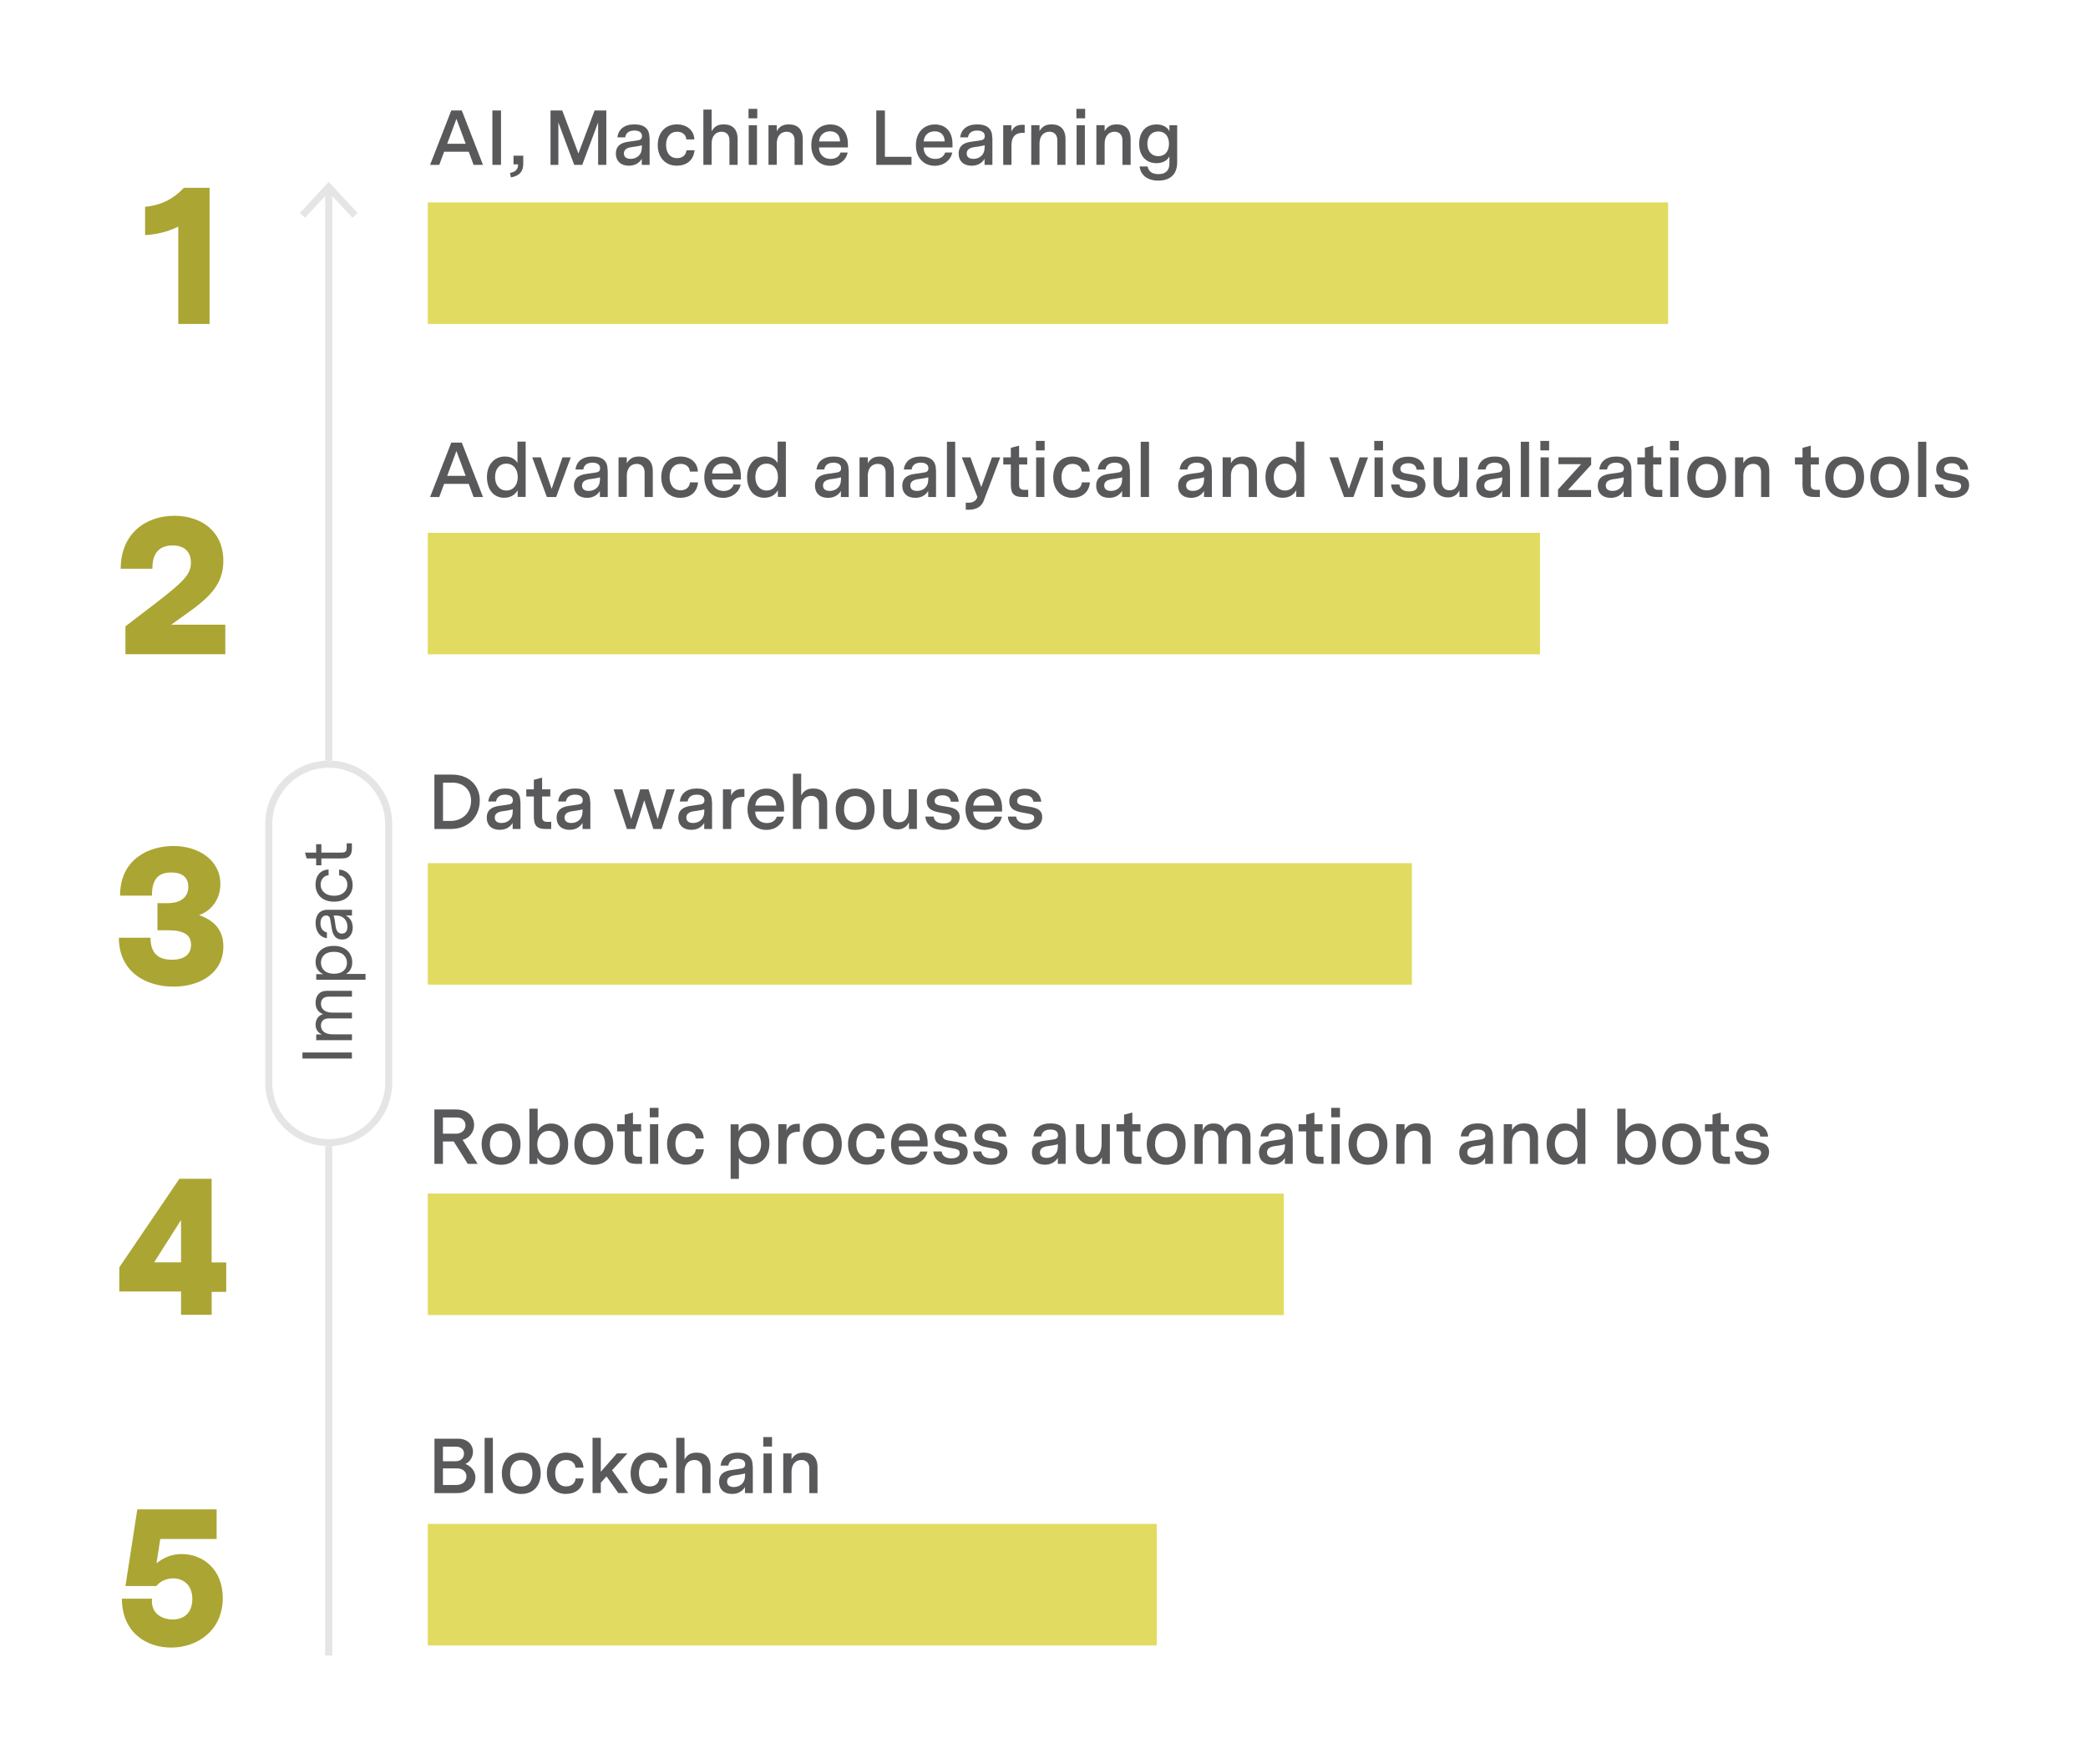 <?xml version="1.0" encoding="UTF-8"?><svg xmlns="http://www.w3.org/2000/svg" xmlns:xlink="http://www.w3.org/1999/xlink" viewBox="0 0 295.61 249.79"><defs><style>.cls-1{fill:#aba534;}.cls-2{fill:none;}.cls-3{isolation:isolate;}.cls-4{fill:#e5e5e5;}.cls-5{fill:#59595b;}.cls-6{fill:#e1dc61;}</style><clipPath id="clippath"><rect class="cls-2" x="60.56" y="75.43" width="157.47" height="17.2"/></clipPath><clipPath id="clippath-1"><rect class="cls-2" x="-465.42" y="-609.76" width="1061.52" height="1396.51"/></clipPath><clipPath id="clippath-2"><rect class="cls-2" x="-570.47" y="-363.03" width="1278.55" height="903.88" transform="translate(-27.7 146.59) rotate(-83.12)"/></clipPath><clipPath id="clippath-3"><rect class="cls-2" x="-458.09" y="-601.56" width="1053.81" height="1380.94"/></clipPath><clipPath id="clippath-4"><rect class="cls-2" x="-86.86" y="-116.37" width="275.17" height="482.19" transform="translate(-79.18 160.16) rotate(-83.13)"/></clipPath><clipPath id="clippath-6"><rect class="cls-2" x="60.56" y="28.65" width="175.61" height="17.2"/></clipPath><clipPath id="clippath-7"><rect class="cls-2" x="-465.42" y="-703.3" width="1061.52" height="1396.51"/></clipPath><clipPath id="clippath-8"><rect class="cls-2" x="-570.46" y="-456.57" width="1278.55" height="903.88" transform="translate(65.17 64.24) rotate(-83.12)"/></clipPath><clipPath id="clippath-9"><rect class="cls-2" x="-458.09" y="-695.1" width="1053.81" height="1380.94"/></clipPath><clipPath id="clippath-10"><rect class="cls-2" x="-86.74" y="-116.31" width="274.81" height="481.83" transform="translate(-79.12 159.99) rotate(-83.13)"/></clipPath><clipPath id="clippath-12"><rect class="cls-2" x="60.56" y="215.74" width="103.21" height="17.2"/></clipPath><clipPath id="clippath-13"><rect class="cls-2" x="-465.42" y="-329.13" width="1061.52" height="1396.51"/></clipPath><clipPath id="clippath-14"><rect class="cls-2" x="-570.46" y="-82.4" width="1278.55" height="903.88" transform="translate(-306.31 393.62) rotate(-83.12)"/></clipPath><clipPath id="clippath-15"><rect class="cls-2" x="-525.8" y="-280.77" width="1053.81" height="1380.94"/></clipPath><clipPath id="clippath-16"><rect class="cls-2" x="-86.71" y="-116.14" width="275.17" height="481.83" transform="translate(-79.09 160.34) rotate(-83.12)"/></clipPath><clipPath id="clippath-18"><rect class="cls-2" x="60.56" y="168.97" width="121.2" height="17.2"/></clipPath><clipPath id="clippath-19"><rect class="cls-2" x="-465.42" y="-422.68" width="1061.52" height="1396.51"/></clipPath><clipPath id="clippath-20"><rect class="cls-2" x="-570.46" y="-175.94" width="1278.55" height="903.88" transform="translate(-213.44 311.28) rotate(-83.12)"/></clipPath><clipPath id="clippath-21"><rect class="cls-2" x="-499.07" y="-398.41" width="1053.81" height="1380.94"/></clipPath><clipPath id="clippath-22"><rect class="cls-2" x="-86.81" y="-116.42" width="275.17" height="482.19" transform="translate(-79.08 160.16) rotate(-83.13)"/></clipPath><clipPath id="clippath-24"><rect class="cls-2" x="60.56" y="122.2" width="139.33" height="17.2"/></clipPath><clipPath id="clippath-25"><rect class="cls-2" x="-465.42" y="-516.22" width="1061.52" height="1396.51"/></clipPath><clipPath id="clippath-26"><rect class="cls-2" x="-570.47" y="-269.48" width="1278.55" height="903.88" transform="translate(-120.57 228.93) rotate(-83.12)"/></clipPath><clipPath id="clippath-27"><rect class="cls-2" x="-458.09" y="-508.01" width="1053.81" height="1380.94"/></clipPath><clipPath id="clippath-28"><rect class="cls-2" x="-86.77" y="-116.24" width="275.17" height="481.83" transform="translate(-79.04 160.2) rotate(-83.13)"/></clipPath></defs><g class="cls-3"><g id="Layer_1"><rect class="cls-6" x="60.56" y="75.43" width="157.47" height="17.2"/><rect class="cls-6" x="60.56" y="28.66" width="175.61" height="17.2"/><rect class="cls-6" x="60.56" y="215.74" width="103.21" height="17.2"/><rect class="cls-6" x="60.56" y="168.97" width="121.2" height="17.2"/><rect class="cls-6" x="60.56" y="122.2" width="139.33" height="17.2"/><path class="cls-5" d="M66.36,21.48h-3.48l-.69,1.86h-1.3l3-7.7h1.49l3,7.7h-1.33l-.69-1.86ZM65.93,20.35l-1.31-3.52-1.31,3.52h2.62Z"/><path class="cls-5" d="M70.93,23.34h-1.22v-7.7h1.22v7.7Z"/><path class="cls-5" d="M73.35,23.27h-.65v-1.23h1.38v1.16c0,1.13-.6,1.72-1.75,1.91l-.13-.62c.78-.17,1.13-.46,1.16-1.22Z"/><path class="cls-5" d="M85.82,23.34h-1.14v-6.01l-2.25,6.01h-1.14l-2.24-6.01v6.01h-1.11v-7.7h1.66l2.29,6.09,2.29-6.09h1.66v7.7Z"/><path class="cls-5" d="M91.97,19.5v3.84h-1.11v-.85c-.45.73-1.16.97-1.84.97-1.15,0-1.83-.69-1.83-1.72s.64-1.52,1.75-1.67l1.25-.18c.47-.06.7-.22.7-.62,0-.52-.41-.79-1.08-.79-.76,0-1.21.35-1.3.97h-1.1c.13-1.14.98-1.84,2.41-1.84s2.13.64,2.13,1.88ZM90.87,20.97v-.41c-.12.04-.35.1-.84.18l-.64.09c-.69.11-1.06.39-1.06.89s.34.77.96.77c.85,0,1.57-.57,1.57-1.52Z"/><path class="cls-5" d="M95.83,23.46c-1.63,0-2.71-1.17-2.71-2.92s1.07-2.93,2.7-2.93c1.46,0,2.44.87,2.48,2.13h-1.13c-.05-.66-.55-1.09-1.3-1.09-.97,0-1.57.73-1.57,1.87s.59,1.87,1.56,1.87c.76,0,1.27-.44,1.33-1.12h1.14c-.13,1.36-1.06,2.18-2.5,2.18Z"/><path class="cls-5" d="M104.43,19.71v3.63h-1.16v-3.51c0-.73-.43-1.18-1.11-1.18-.87,0-1.41.65-1.41,1.68v3h-1.17v-7.82h1.17v3.09c.37-.69.87-.99,1.72-.99,1.25,0,1.96.71,1.96,2.09Z"/><path class="cls-5" d="M105.97,15.41h1.24v1.34h-1.24v-1.34ZM106,23.34h1.17v-5.61h-1.17v5.61Z"/><path class="cls-5" d="M113.65,19.71v3.63h-1.16v-3.51c0-.73-.43-1.18-1.11-1.18-.87,0-1.41.65-1.41,1.68v3h-1.17v-5.61h1.17v.84c.38-.66.89-.95,1.72-.95,1.25,0,1.96.71,1.96,2.09Z"/><path class="cls-5" d="M120.04,20.87h-4.09c0,.99.67,1.63,1.65,1.63.7,0,1.24-.34,1.4-.91h1.01c-.23,1.12-1.22,1.88-2.48,1.88-1.59,0-2.67-1.17-2.67-2.92s1.09-2.93,2.68-2.93,2.5,1.07,2.5,2.76v.48ZM117.52,18.59c-.87,0-1.49.54-1.56,1.43h2.97c0-.87-.53-1.43-1.41-1.43Z"/><path class="cls-5" d="M129.05,23.34h-4.99v-7.7h1.22v6.56h3.77v1.14Z"/><path class="cls-5" d="M134.85,20.87h-4.09c0,.99.67,1.63,1.65,1.63.7,0,1.24-.34,1.4-.91h1.01c-.23,1.12-1.22,1.88-2.48,1.88-1.59,0-2.67-1.17-2.67-2.92s1.09-2.93,2.68-2.93,2.5,1.07,2.5,2.76v.48ZM132.33,18.59c-.87,0-1.49.54-1.56,1.43h2.97c0-.87-.53-1.43-1.41-1.43Z"/><path class="cls-5" d="M140.5,19.5v3.84h-1.11v-.85c-.45.73-1.16.97-1.84.97-1.16,0-1.83-.69-1.83-1.72s.64-1.52,1.75-1.67l1.25-.18c.47-.06.7-.22.7-.62,0-.52-.41-.79-1.08-.79-.76,0-1.21.35-1.3.97h-1.1c.13-1.14.98-1.84,2.41-1.84s2.13.64,2.13,1.88ZM139.4,20.97v-.41c-.12.04-.35.1-.84.18l-.64.09c-.69.11-1.06.39-1.06.89s.34.77.96.77c.85,0,1.57-.57,1.57-1.52Z"/><path class="cls-5" d="M145.07,18.8h-.22c-1.09,0-1.65.57-1.65,1.75v2.79h-1.17v-5.61h1.16v.89c.34-.76.93-.95,1.56-.95h.32v1.12Z"/><path class="cls-5" d="M150.85,19.71v3.63h-1.16v-3.51c0-.73-.43-1.18-1.11-1.18-.87,0-1.41.65-1.41,1.68v3h-1.17v-5.61h1.17v.84c.38-.66.89-.95,1.72-.95,1.25,0,1.96.71,1.96,2.09Z"/><path class="cls-5" d="M152.39,15.41h1.24v1.34h-1.24v-1.34ZM152.42,23.34h1.17v-5.61h-1.17v5.61Z"/><path class="cls-5" d="M160.07,19.71v3.63h-1.16v-3.51c0-.73-.43-1.18-1.11-1.18-.87,0-1.41.65-1.41,1.68v3h-1.17v-5.61h1.17v.84c.38-.66.89-.95,1.72-.95,1.25,0,1.96.71,1.96,2.09Z"/><path class="cls-5" d="M166.66,17.73v5.27c0,1.64-.97,2.57-2.66,2.57-1.52,0-2.5-.74-2.66-2h1.14c.12.72.67,1.08,1.52,1.08,1.04,0,1.56-.53,1.56-1.5v-1.01c-.34.66-1.04.96-1.83.96-1.52,0-2.45-1.07-2.45-2.74s.93-2.74,2.45-2.74c.85,0,1.53.34,1.83.96v-.85h1.1ZM165.5,20.35c0-1.07-.58-1.74-1.52-1.74s-1.54.68-1.54,1.74.58,1.76,1.54,1.76,1.52-.68,1.52-1.76Z"/><path class="cls-5" d="M66.36,68.5h-3.48l-.69,1.86h-1.3l3-7.7h1.49l3,7.7h-1.33l-.69-1.86ZM65.93,67.37l-1.31-3.52-1.31,3.52h2.62Z"/><path class="cls-5" d="M74.42,62.53v7.82h-1.13v-.94c-.29.48-.83,1.06-1.92,1.06-1.47,0-2.43-1.16-2.43-2.94s1.07-2.9,2.53-2.9c.99,0,1.51.44,1.79.92v-3.03h1.17ZM73.3,67.54c0-1.12-.63-1.9-1.61-1.9s-1.6.77-1.6,1.89.62,1.91,1.6,1.91,1.61-.77,1.61-1.9Z"/><path class="cls-5" d="M80.81,64.75l-2.07,5.61h-1.32l-2.07-5.61h1.22l1.53,4.46,1.53-4.46h1.18Z"/><path class="cls-5" d="M86.04,66.52v3.84h-1.11v-.85c-.45.73-1.16.97-1.84.97-1.15,0-1.83-.69-1.83-1.72s.64-1.52,1.75-1.67l1.25-.18c.47-.05.7-.22.7-.62,0-.52-.41-.79-1.08-.79-.76,0-1.21.35-1.3.97h-1.1c.13-1.14.98-1.84,2.41-1.84s2.13.64,2.13,1.88ZM84.94,67.98v-.41c-.12.04-.35.1-.84.18l-.64.09c-.69.11-1.06.38-1.06.89s.34.77.96.77c.85,0,1.57-.57,1.57-1.52Z"/><path class="cls-5" d="M92.42,66.73v3.63h-1.16v-3.51c0-.73-.43-1.18-1.11-1.18-.87,0-1.41.65-1.41,1.68v3h-1.17v-5.61h1.17v.84c.39-.66.89-.95,1.72-.95,1.25,0,1.96.71,1.96,2.09Z"/><path class="cls-5" d="M96.33,70.48c-1.63,0-2.71-1.17-2.71-2.92s1.07-2.93,2.7-2.93c1.46,0,2.44.87,2.48,2.13h-1.13c-.05-.66-.55-1.09-1.3-1.09-.97,0-1.57.73-1.57,1.87s.59,1.87,1.56,1.87c.76,0,1.26-.44,1.33-1.12h1.14c-.13,1.36-1.06,2.18-2.5,2.18Z"/><path class="cls-5" d="M104.89,67.88h-4.09c0,.99.67,1.63,1.65,1.63.7,0,1.24-.34,1.4-.91h1.01c-.23,1.12-1.22,1.88-2.48,1.88-1.59,0-2.67-1.17-2.67-2.92s1.09-2.93,2.68-2.93,2.5,1.07,2.5,2.76v.48ZM102.37,65.6c-.87,0-1.49.54-1.56,1.43h2.97c0-.87-.53-1.43-1.41-1.43Z"/><path class="cls-5" d="M111.26,62.53v7.82h-1.13v-.94c-.29.48-.83,1.06-1.93,1.06-1.47,0-2.43-1.16-2.43-2.94s1.07-2.9,2.53-2.9c.99,0,1.51.44,1.79.92v-3.03h1.17ZM110.14,67.54c0-1.12-.63-1.9-1.61-1.9s-1.59.77-1.59,1.89.62,1.91,1.59,1.91,1.61-.77,1.61-1.9Z"/><path class="cls-5" d="M120.16,66.52v3.84h-1.11v-.85c-.45.73-1.16.97-1.84.97-1.16,0-1.83-.69-1.83-1.72s.64-1.52,1.75-1.67l1.25-.18c.47-.05.7-.22.7-.62,0-.52-.41-.79-1.08-.79-.76,0-1.21.35-1.3.97h-1.1c.13-1.14.98-1.84,2.41-1.84s2.13.64,2.13,1.88ZM119.06,67.98v-.41c-.12.04-.35.1-.84.18l-.64.09c-.69.11-1.06.38-1.06.89s.34.77.96.77c.85,0,1.57-.57,1.57-1.52Z"/><path class="cls-5" d="M126.54,66.73v3.63h-1.16v-3.51c0-.73-.43-1.18-1.11-1.18-.87,0-1.41.65-1.41,1.68v3h-1.17v-5.61h1.17v.84c.38-.66.89-.95,1.72-.95,1.25,0,1.96.71,1.96,2.09Z"/><path class="cls-5" d="M132.52,66.52v3.84h-1.11v-.85c-.45.73-1.16.97-1.84.97-1.16,0-1.83-.69-1.83-1.72s.64-1.52,1.75-1.67l1.25-.18c.47-.05.7-.22.7-.62,0-.52-.41-.79-1.08-.79-.76,0-1.21.35-1.3.97h-1.1c.13-1.14.98-1.84,2.41-1.84s2.13.64,2.13,1.88ZM131.42,67.98v-.41c-.12.04-.35.1-.84.18l-.64.09c-.69.11-1.06.38-1.06.89s.34.77.96.77c.85,0,1.57-.57,1.57-1.52Z"/><path class="cls-5" d="M135.23,70.36h-1.17v-7.82h1.17v7.82Z"/><path class="cls-5" d="M141.61,64.75l-2.35,6.17c-.31.8-1.04,1.24-2.08,1.24h-.45v-.99h.4c.58,0,1.03-.24,1.2-.7l.04-.13-2.2-5.59h1.22l1.53,4.21,1.52-4.21h1.18Z"/><path class="cls-5" d="M145.56,70.36h-.78c-1.22,0-1.67-.46-1.67-1.77v-2.83h-1.07v-1.01h1.07v-1.35l1.17-.31v1.66h1.15v1.01h-1.15v2.88c0,.5.22.71.73.71h.56v1Z"/><path class="cls-5" d="M146.66,62.42h1.24v1.34h-1.24v-1.34ZM146.69,70.36h1.17v-5.61h-1.17v5.61Z"/><path class="cls-5" d="M151.82,70.48c-1.63,0-2.71-1.17-2.71-2.92s1.07-2.93,2.7-2.93c1.46,0,2.44.87,2.47,2.13h-1.13c-.05-.66-.55-1.09-1.3-1.09-.97,0-1.57.73-1.57,1.87s.59,1.87,1.56,1.87c.76,0,1.27-.44,1.33-1.12h1.14c-.13,1.36-1.06,2.18-2.5,2.18Z"/><path class="cls-5" d="M159.97,66.52v3.84h-1.11v-.85c-.45.73-1.16.97-1.84.97-1.16,0-1.83-.69-1.83-1.72s.64-1.52,1.75-1.67l1.25-.18c.47-.05.7-.22.7-.62,0-.52-.41-.79-1.08-.79-.76,0-1.21.35-1.3.97h-1.1c.13-1.14.98-1.84,2.41-1.84s2.13.64,2.13,1.88ZM158.87,67.98v-.41c-.12.04-.35.1-.84.18l-.64.09c-.69.11-1.06.38-1.06.89s.34.77.96.77c.85,0,1.57-.57,1.57-1.52Z"/><path class="cls-5" d="M162.67,70.36h-1.17v-7.82h1.17v7.82Z"/><path class="cls-5" d="M171.57,66.52v3.84h-1.11v-.85c-.45.73-1.16.97-1.84.97-1.16,0-1.83-.69-1.83-1.72s.64-1.52,1.75-1.67l1.25-.18c.47-.05.7-.22.7-.62,0-.52-.41-.79-1.08-.79-.76,0-1.21.35-1.3.97h-1.1c.13-1.14.98-1.84,2.41-1.84s2.13.64,2.13,1.88ZM170.47,67.98v-.41c-.12.04-.35.1-.84.18l-.64.09c-.69.11-1.06.38-1.06.89s.34.77.96.77c.85,0,1.57-.57,1.57-1.52Z"/><path class="cls-5" d="M177.95,66.73v3.63h-1.16v-3.51c0-.73-.43-1.18-1.11-1.18-.87,0-1.41.65-1.41,1.68v3h-1.17v-5.61h1.17v.84c.38-.66.89-.95,1.72-.95,1.25,0,1.96.71,1.96,2.09Z"/><path class="cls-5" d="M184.65,62.53v7.82h-1.13v-.94c-.29.48-.83,1.06-1.93,1.06-1.47,0-2.43-1.16-2.43-2.94s1.07-2.9,2.53-2.9c.99,0,1.51.44,1.79.92v-3.03h1.17ZM183.53,67.54c0-1.12-.63-1.9-1.61-1.9s-1.59.77-1.59,1.89.62,1.91,1.59,1.91,1.61-.77,1.61-1.9Z"/><path class="cls-5" d="M193.68,64.75l-2.07,5.61h-1.32l-2.07-5.61h1.22l1.53,4.46,1.53-4.46h1.18Z"/><path class="cls-5" d="M194.56,62.42h1.24v1.34h-1.24v-1.34ZM194.6,70.36h1.17v-5.61h-1.17v5.61Z"/><path class="cls-5" d="M201.81,68.65c0,1.11-.91,1.83-2.37,1.83s-2.41-.7-2.49-1.89h1.17c.08.64.58.98,1.39.98.74,0,1.17-.29,1.17-.77,0-.45-.37-.55-1.19-.69-1.08-.19-2.34-.34-2.34-1.68,0-1.1.85-1.78,2.21-1.78s2.22.7,2.31,1.84h-1.11c-.07-.58-.47-.91-1.18-.91s-1.12.32-1.12.8c0,.53.52.63,1.34.75,1.07.17,2.21.3,2.21,1.54Z"/><path class="cls-5" d="M207.74,64.75v5.61h-1.12v-.95c-.32.68-.9,1.01-1.61,1.01-1.23,0-2.05-.83-2.05-2.16v-3.52h1.15v3.41c0,.81.4,1.26,1.12,1.26.9,0,1.34-.74,1.34-1.96v-2.72h1.16Z"/><path class="cls-5" d="M213.78,66.52v3.84h-1.11v-.85c-.45.73-1.16.97-1.84.97-1.16,0-1.83-.69-1.83-1.72s.64-1.52,1.75-1.67l1.25-.18c.47-.05.7-.22.7-.62,0-.52-.41-.79-1.08-.79-.76,0-1.21.35-1.3.97h-1.1c.13-1.14.98-1.84,2.41-1.84s2.13.64,2.13,1.88ZM212.68,67.98v-.41c-.12.04-.35.1-.84.18l-.64.09c-.69.11-1.06.38-1.06.89s.34.77.96.77c.85,0,1.57-.57,1.57-1.52Z"/><path class="cls-5" d="M216.48,70.36h-1.17v-7.82h1.17v7.82Z"/><path class="cls-5" d="M218.08,62.42h1.24v1.34h-1.24v-1.34ZM218.11,70.36h1.17v-5.61h-1.17v5.61Z"/><path class="cls-5" d="M225.26,70.36h-4.68v-1.06l3.27-3.59h-3.22v-.97h4.64v1.06l-3.29,3.58h3.28v.98Z"/><path class="cls-5" d="M230.98,66.52v3.84h-1.11v-.85c-.45.73-1.16.97-1.84.97-1.16,0-1.83-.69-1.83-1.72s.64-1.52,1.75-1.67l1.25-.18c.47-.05.7-.22.7-.62,0-.52-.41-.79-1.08-.79-.76,0-1.21.35-1.3.97h-1.1c.13-1.14.98-1.84,2.41-1.84s2.13.64,2.13,1.88ZM229.88,67.98v-.41c-.12.04-.35.1-.84.18l-.64.09c-.69.11-1.06.38-1.06.89s.34.77.96.77c.85,0,1.57-.57,1.57-1.52Z"/><path class="cls-5" d="M235.33,70.36h-.78c-1.22,0-1.67-.46-1.67-1.77v-2.83h-1.07v-1.01h1.07v-1.35l1.17-.31v1.66h1.15v1.01h-1.15v2.88c0,.5.22.71.73.71h.56v1Z"/><path class="cls-5" d="M236.43,62.42h1.24v1.34h-1.24v-1.34ZM236.46,70.36h1.17v-5.61h-1.17v5.61Z"/><path class="cls-5" d="M244.38,67.56c0,1.76-1.04,2.92-2.75,2.92s-2.75-1.16-2.75-2.92,1.06-2.93,2.75-2.93,2.75,1.18,2.75,2.93ZM240.05,67.56c0,1.13.56,1.86,1.61,1.86s1.56-.73,1.56-1.86-.56-1.87-1.59-1.87-1.57.75-1.57,1.87Z"/><path class="cls-5" d="M250.49,66.73v3.63h-1.16v-3.51c0-.73-.43-1.18-1.11-1.18-.87,0-1.41.65-1.41,1.68v3h-1.17v-5.61h1.17v.84c.38-.66.89-.95,1.72-.95,1.25,0,1.96.71,1.96,2.09Z"/><path class="cls-5" d="M257.64,70.36h-.78c-1.22,0-1.67-.46-1.67-1.77v-2.83h-1.07v-1.01h1.07v-1.35l1.17-.31v1.66h1.15v1.01h-1.15v2.88c0,.5.22.71.73.71h.56v1Z"/><path class="cls-5" d="M263.91,67.56c0,1.76-1.04,2.92-2.75,2.92s-2.75-1.16-2.75-2.92,1.06-2.93,2.75-2.93,2.75,1.18,2.75,2.93ZM259.57,67.56c0,1.13.56,1.86,1.61,1.86s1.56-.73,1.56-1.86-.56-1.87-1.59-1.87-1.57.75-1.57,1.87Z"/><path class="cls-5" d="M270.29,67.56c0,1.76-1.04,2.92-2.75,2.92s-2.75-1.16-2.75-2.92,1.06-2.93,2.75-2.93,2.75,1.18,2.75,2.93ZM265.95,67.56c0,1.13.56,1.86,1.61,1.86s1.56-.73,1.56-1.86-.56-1.87-1.59-1.87-1.57.75-1.57,1.87Z"/><path class="cls-5" d="M272.72,70.36h-1.17v-7.82h1.17v7.82Z"/><path class="cls-5" d="M278.78,68.65c0,1.11-.91,1.83-2.37,1.83s-2.41-.7-2.49-1.89h1.17c.08.64.58.98,1.39.98.74,0,1.17-.29,1.17-.77,0-.45-.37-.55-1.19-.69-1.08-.19-2.34-.34-2.34-1.68,0-1.1.85-1.78,2.21-1.78s2.22.7,2.31,1.84h-1.11c-.07-.58-.47-.91-1.18-.91s-1.12.32-1.12.8c0,.53.52.63,1.34.75,1.07.17,2.21.3,2.21,1.54Z"/><path class="cls-5" d="M67.92,113.36c0,1.97-1.33,4-4.11,4h-2.31v-7.7h2.5c2.35,0,3.93,1.5,3.93,3.7ZM66.69,113.36c0-1.54-1.05-2.56-2.64-2.56h-1.33v5.42h1.1c1.68,0,2.87-1.2,2.87-2.86Z"/><path class="cls-5" d="M73.69,113.52v3.84h-1.11v-.85c-.45.73-1.16.97-1.84.97-1.16,0-1.83-.69-1.83-1.72s.64-1.52,1.75-1.67l1.25-.18c.47-.05.7-.22.7-.62,0-.52-.41-.79-1.08-.79-.76,0-1.21.35-1.3.97h-1.1c.13-1.14.98-1.84,2.41-1.84s2.13.64,2.13,1.88ZM72.59,114.99v-.41c-.12.04-.35.1-.84.18l-.64.09c-.69.11-1.06.38-1.06.89s.34.77.96.77c.85,0,1.57-.57,1.57-1.52Z"/><path class="cls-5" d="M78.03,117.36h-.78c-1.22,0-1.67-.46-1.67-1.77v-2.83h-1.07v-1.01h1.07v-1.35l1.17-.31v1.66h1.16v1.01h-1.16v2.88c0,.5.22.71.73.71h.56v1Z"/><path class="cls-5" d="M83.58,113.52v3.84h-1.11v-.85c-.45.73-1.16.97-1.84.97-1.15,0-1.83-.69-1.83-1.72s.64-1.52,1.75-1.67l1.25-.18c.47-.05.7-.22.7-.62,0-.52-.41-.79-1.08-.79-.76,0-1.21.35-1.3.97h-1.1c.13-1.14.98-1.84,2.41-1.84s2.13.64,2.13,1.88ZM82.47,114.99v-.41c-.12.04-.35.1-.84.18l-.64.09c-.69.11-1.06.38-1.06.89s.34.77.96.77c.85,0,1.57-.57,1.57-1.52Z"/><path class="cls-5" d="M93.67,117.36h-1.17l-1.29-4.06-1.29,4.06h-1.17l-1.87-5.61h1.23l1.25,4.22,1.28-4.22h1.18l1.29,4.22,1.24-4.22h1.18l-1.87,5.61Z"/><path class="cls-5" d="M100.81,113.52v3.84h-1.11v-.85c-.45.73-1.16.97-1.84.97-1.15,0-1.83-.69-1.83-1.72s.64-1.52,1.75-1.67l1.25-.18c.47-.05.7-.22.7-.62,0-.52-.41-.79-1.08-.79-.76,0-1.21.35-1.3.97h-1.1c.13-1.14.98-1.84,2.41-1.84s2.13.64,2.13,1.88ZM99.71,114.99v-.41c-.12.04-.35.1-.84.18l-.64.09c-.69.11-1.06.38-1.06.89s.34.77.96.77c.85,0,1.57-.57,1.57-1.52Z"/><path class="cls-5" d="M105.39,112.82h-.22c-1.09,0-1.65.57-1.65,1.75v2.79h-1.17v-5.61h1.16v.89c.34-.76.94-.95,1.56-.95h.32v1.12Z"/><path class="cls-5" d="M111.01,114.89h-4.09c0,.99.67,1.63,1.65,1.63.7,0,1.24-.34,1.4-.91h1.01c-.23,1.12-1.22,1.88-2.48,1.88-1.6,0-2.67-1.17-2.67-2.92s1.09-2.93,2.68-2.93,2.5,1.07,2.5,2.76v.48ZM108.49,112.61c-.87,0-1.49.54-1.56,1.43h2.97c0-.87-.53-1.43-1.41-1.43Z"/><path class="cls-5" d="M117.11,113.73v3.63h-1.16v-3.51c0-.73-.43-1.18-1.11-1.18-.87,0-1.41.65-1.41,1.68v3h-1.17v-7.82h1.17v3.09c.37-.69.87-.99,1.72-.99,1.25,0,1.96.71,1.96,2.09Z"/><path class="cls-5" d="M123.82,114.57c0,1.76-1.04,2.92-2.75,2.92s-2.75-1.16-2.75-2.92,1.06-2.93,2.75-2.93,2.75,1.18,2.75,2.93ZM119.49,114.57c0,1.13.56,1.86,1.61,1.86s1.56-.73,1.56-1.86-.56-1.87-1.59-1.87-1.57.75-1.57,1.87Z"/><path class="cls-5" d="M129.81,111.75v5.61h-1.12v-.95c-.32.68-.9,1.01-1.61,1.01-1.23,0-2.05-.83-2.05-2.16v-3.52h1.15v3.41c0,.81.4,1.26,1.12,1.26.9,0,1.34-.74,1.34-1.96v-2.72h1.16Z"/><path class="cls-5" d="M135.87,115.66c0,1.11-.91,1.83-2.37,1.83s-2.41-.7-2.49-1.89h1.17c.08.64.58.98,1.39.98.74,0,1.17-.29,1.17-.77,0-.45-.37-.55-1.19-.69-1.08-.19-2.34-.34-2.34-1.68,0-1.1.85-1.78,2.21-1.78s2.22.7,2.31,1.84h-1.11c-.07-.58-.47-.91-1.18-.91s-1.12.32-1.12.8c0,.53.52.63,1.34.75,1.07.17,2.21.3,2.21,1.54Z"/><path class="cls-5" d="M141.87,114.89h-4.09c0,.99.67,1.63,1.65,1.63.7,0,1.24-.34,1.4-.91h1.01c-.23,1.12-1.22,1.88-2.48,1.88-1.59,0-2.67-1.17-2.67-2.92s1.09-2.93,2.68-2.93,2.5,1.07,2.5,2.76v.48ZM139.35,112.61c-.87,0-1.49.54-1.56,1.43h2.97c0-.87-.53-1.43-1.41-1.43Z"/><path class="cls-5" d="M147.55,115.66c0,1.11-.91,1.83-2.37,1.83s-2.41-.7-2.49-1.89h1.17c.08.64.58.98,1.39.98.74,0,1.17-.29,1.17-.77,0-.45-.37-.55-1.19-.69-1.08-.19-2.34-.34-2.34-1.68,0-1.1.85-1.78,2.21-1.78s2.22.7,2.31,1.84h-1.11c-.07-.58-.47-.91-1.18-.91s-1.12.32-1.12.8c0,.53.52.63,1.34.75,1.07.17,2.21.3,2.21,1.54Z"/><path class="cls-5" d="M66.22,164.77l-1.98-3.17h-1.53v3.17h-1.21v-7.7h3.09c1.51,0,2.53.89,2.53,2.19,0,1-.65,1.86-1.63,2.11l2.13,3.4h-1.41ZM65.9,159.3c0-.67-.5-1.1-1.24-1.1h-1.95v2.3h1.83c.8,0,1.36-.5,1.36-1.2Z"/><path class="cls-5" d="M73.69,161.98c0,1.76-1.04,2.92-2.75,2.92s-2.75-1.16-2.75-2.92,1.06-2.93,2.75-2.93,2.75,1.18,2.75,2.93ZM69.35,161.98c0,1.13.56,1.86,1.61,1.86s1.56-.73,1.56-1.86-.56-1.87-1.59-1.87-1.57.75-1.57,1.87Z"/><path class="cls-5" d="M80.44,161.96c0,1.79-.99,2.94-2.48,2.94-.95,0-1.58-.44-1.88-1.03v.91h-1.13v-7.82h1.17v3.18c.32-.69,1.03-1.08,1.9-1.08,1.47,0,2.42,1.14,2.42,2.9ZM79.27,162c0-1.13-.63-1.9-1.58-1.9s-1.62.77-1.62,1.9.66,1.9,1.62,1.9,1.58-.76,1.58-1.9Z"/><path class="cls-5" d="M86.82,161.98c0,1.76-1.05,2.92-2.75,2.92s-2.75-1.16-2.75-2.92,1.06-2.93,2.75-2.93,2.75,1.18,2.75,2.93ZM82.49,161.98c0,1.13.56,1.86,1.61,1.86s1.56-.73,1.56-1.86-.56-1.87-1.6-1.87-1.57.75-1.57,1.87Z"/><path class="cls-5" d="M90.89,164.77h-.78c-1.22,0-1.67-.46-1.67-1.77v-2.83h-1.07v-1.01h1.07v-1.35l1.17-.31v1.66h1.16v1.01h-1.16v2.88c0,.5.22.71.73.71h.56v1Z"/><path class="cls-5" d="M91.99,156.84h1.24v1.34h-1.24v-1.34ZM92.02,164.77h1.17v-5.61h-1.17v5.61Z"/><path class="cls-5" d="M97.15,164.89c-1.63,0-2.71-1.17-2.71-2.92s1.07-2.93,2.7-2.93c1.46,0,2.44.87,2.48,2.13h-1.13c-.05-.66-.55-1.09-1.3-1.09-.97,0-1.57.73-1.57,1.87s.59,1.87,1.56,1.87c.76,0,1.27-.44,1.33-1.12h1.14c-.13,1.36-1.06,2.18-2.5,2.18Z"/><path class="cls-5" d="M108.93,161.89c0,1.77-1.03,2.93-2.53,2.93-.79,0-1.44-.31-1.79-.89v2.96h-1.17v-7.72h1.13v1.01c.36-.69,1.03-1.12,1.96-1.12,1.45,0,2.4,1.12,2.4,2.84ZM107.76,161.95c0-1.11-.63-1.85-1.6-1.85s-1.61.74-1.61,1.85.63,1.86,1.61,1.86,1.6-.74,1.6-1.86Z"/><path class="cls-5" d="M113.23,160.23h-.22c-1.09,0-1.65.57-1.65,1.75v2.79h-1.17v-5.61h1.16v.89c.34-.76.94-.95,1.56-.95h.32v1.12Z"/><path class="cls-5" d="M119.18,161.98c0,1.76-1.05,2.92-2.75,2.92s-2.75-1.16-2.75-2.92,1.06-2.93,2.75-2.93,2.75,1.18,2.75,2.93ZM114.85,161.98c0,1.13.56,1.86,1.61,1.86s1.56-.73,1.56-1.86-.56-1.87-1.6-1.87-1.57.75-1.57,1.87Z"/><path class="cls-5" d="M122.77,164.89c-1.63,0-2.71-1.17-2.71-2.92s1.07-2.93,2.7-2.93c1.46,0,2.44.87,2.47,2.13h-1.13c-.05-.66-.55-1.09-1.3-1.09-.97,0-1.57.73-1.57,1.87s.59,1.87,1.56,1.87c.76,0,1.27-.44,1.33-1.12h1.14c-.13,1.36-1.06,2.18-2.5,2.18Z"/><path class="cls-5" d="M131.33,162.3h-4.09c0,.99.67,1.63,1.65,1.63.7,0,1.24-.34,1.4-.91h1.01c-.23,1.12-1.22,1.88-2.48,1.88-1.59,0-2.67-1.17-2.67-2.92s1.09-2.93,2.68-2.93,2.5,1.07,2.5,2.76v.48ZM128.81,160.02c-.87,0-1.49.54-1.56,1.43h2.97c0-.87-.53-1.43-1.41-1.43Z"/><path class="cls-5" d="M137,163.07c0,1.11-.91,1.83-2.37,1.83s-2.41-.7-2.49-1.89h1.17c.08.64.58.98,1.39.98.74,0,1.17-.29,1.17-.77,0-.45-.37-.55-1.19-.69-1.08-.19-2.34-.34-2.34-1.68,0-1.1.85-1.78,2.21-1.78s2.22.7,2.31,1.84h-1.11c-.07-.58-.47-.91-1.18-.91s-1.12.32-1.12.8c0,.53.52.63,1.34.75,1.07.17,2.21.3,2.21,1.54Z"/><path class="cls-5" d="M142.62,163.07c0,1.11-.91,1.83-2.37,1.83s-2.41-.7-2.49-1.89h1.17c.08.64.58.98,1.39.98.74,0,1.17-.29,1.17-.77,0-.45-.37-.55-1.19-.69-1.08-.19-2.34-.34-2.34-1.68,0-1.1.85-1.78,2.21-1.78s2.22.7,2.31,1.84h-1.11c-.07-.58-.47-.91-1.18-.91s-1.12.32-1.12.8c0,.53.52.63,1.34.75,1.07.17,2.21.3,2.21,1.54Z"/><path class="cls-5" d="M150.87,160.93v3.84h-1.11v-.85c-.45.73-1.16.97-1.84.97-1.16,0-1.83-.69-1.83-1.72s.64-1.52,1.75-1.67l1.25-.18c.47-.05.7-.22.7-.62,0-.52-.41-.79-1.08-.79-.76,0-1.21.35-1.3.97h-1.1c.13-1.14.98-1.84,2.41-1.84s2.13.64,2.13,1.88ZM149.77,162.4v-.41c-.12.04-.35.1-.84.18l-.64.09c-.69.11-1.06.38-1.06.89s.34.77.96.77c.85,0,1.57-.57,1.57-1.52Z"/><path class="cls-5" d="M157.13,159.16v5.61h-1.12v-.95c-.32.68-.9,1.01-1.61,1.01-1.23,0-2.05-.83-2.05-2.16v-3.52h1.15v3.41c0,.81.4,1.26,1.12,1.26.9,0,1.34-.74,1.34-1.96v-2.72h1.16Z"/><path class="cls-5" d="M161.59,164.77h-.78c-1.22,0-1.67-.46-1.67-1.77v-2.83h-1.07v-1.01h1.07v-1.35l1.17-.31v1.66h1.15v1.01h-1.15v2.88c0,.5.22.71.73.71h.56v1Z"/><path class="cls-5" d="M167.85,161.98c0,1.76-1.04,2.92-2.75,2.92s-2.75-1.16-2.75-2.92,1.06-2.93,2.75-2.93,2.75,1.18,2.75,2.93ZM163.52,161.98c0,1.13.56,1.86,1.61,1.86s1.56-.73,1.56-1.86-.56-1.87-1.59-1.87-1.57.75-1.57,1.87Z"/><path class="cls-5" d="M177.04,160.92v3.85h-1.16v-3.58c0-.75-.36-1.14-1.02-1.14-.79,0-1.2.54-1.2,1.53v3.19h-1.17v-3.58c0-.74-.35-1.14-1.02-1.14-.78,0-1.19.55-1.19,1.52v3.2h-1.17v-5.61h1.16v.93c.27-.8.9-1.04,1.54-1.04.85,0,1.38.36,1.6,1.14.3-.78.88-1.14,1.73-1.14,1.19,0,1.9.7,1.9,1.87Z"/><path class="cls-5" d="M183.02,160.93v3.84h-1.11v-.85c-.45.73-1.16.97-1.84.97-1.16,0-1.83-.69-1.83-1.72s.64-1.52,1.75-1.67l1.25-.18c.47-.05.7-.22.7-.62,0-.52-.41-.79-1.08-.79-.76,0-1.21.35-1.3.97h-1.1c.13-1.14.98-1.84,2.41-1.84s2.13.64,2.13,1.88ZM181.92,162.4v-.41c-.12.04-.35.1-.84.18l-.64.09c-.69.11-1.06.38-1.06.89s.34.77.96.77c.85,0,1.57-.57,1.57-1.52Z"/><path class="cls-5" d="M187.37,164.77h-.78c-1.22,0-1.67-.46-1.67-1.77v-2.83h-1.07v-1.01h1.07v-1.35l1.17-.31v1.66h1.15v1.01h-1.15v2.88c0,.5.22.71.73.71h.56v1Z"/><path class="cls-5" d="M188.47,156.84h1.24v1.34h-1.24v-1.34ZM188.5,164.77h1.17v-5.61h-1.17v5.61Z"/><path class="cls-5" d="M196.42,161.98c0,1.76-1.04,2.92-2.75,2.92s-2.75-1.16-2.75-2.92,1.06-2.93,2.75-2.93,2.75,1.18,2.75,2.93ZM192.09,161.98c0,1.13.56,1.86,1.61,1.86s1.56-.73,1.56-1.86-.56-1.87-1.59-1.87-1.57.75-1.57,1.87Z"/><path class="cls-5" d="M202.53,161.14v3.63h-1.16v-3.51c0-.73-.43-1.18-1.11-1.18-.87,0-1.41.65-1.41,1.68v3h-1.17v-5.61h1.17v.84c.38-.66.89-.95,1.72-.95,1.25,0,1.96.71,1.96,2.09Z"/><path class="cls-5" d="M211.37,160.93v3.84h-1.11v-.85c-.45.73-1.16.97-1.84.97-1.16,0-1.83-.69-1.83-1.72s.64-1.52,1.75-1.67l1.25-.18c.47-.05.7-.22.7-.62,0-.52-.41-.79-1.08-.79-.76,0-1.21.35-1.3.97h-1.1c.13-1.14.98-1.84,2.41-1.84s2.13.64,2.13,1.88ZM210.27,162.4v-.41c-.12.04-.35.1-.84.18l-.64.09c-.69.11-1.06.38-1.06.89s.34.77.96.77c.85,0,1.57-.57,1.57-1.52Z"/><path class="cls-5" d="M217.75,161.14v3.63h-1.16v-3.51c0-.73-.43-1.18-1.11-1.18-.87,0-1.41.65-1.41,1.68v3h-1.17v-5.61h1.17v.84c.38-.66.89-.95,1.72-.95,1.25,0,1.96.71,1.96,2.09Z"/><path class="cls-5" d="M224.45,156.95v7.82h-1.13v-.94c-.29.48-.83,1.06-1.93,1.06-1.47,0-2.43-1.16-2.43-2.94s1.07-2.9,2.53-2.9c.99,0,1.51.44,1.79.92v-3.03h1.17ZM223.33,161.96c0-1.12-.63-1.9-1.61-1.9s-1.59.77-1.59,1.89.62,1.91,1.59,1.91,1.61-.77,1.61-1.9Z"/><path class="cls-5" d="M234.45,161.96c0,1.79-.99,2.94-2.47,2.94-.95,0-1.58-.44-1.88-1.03v.91h-1.13v-7.82h1.17v3.18c.32-.69,1.03-1.08,1.9-1.08,1.47,0,2.42,1.14,2.42,2.9ZM233.28,162c0-1.13-.63-1.9-1.58-1.9s-1.62.77-1.62,1.9.66,1.9,1.62,1.9,1.58-.76,1.58-1.9Z"/><path class="cls-5" d="M240.83,161.98c0,1.76-1.04,2.92-2.75,2.92s-2.75-1.16-2.75-2.92,1.06-2.93,2.75-2.93,2.75,1.18,2.75,2.93ZM236.49,161.98c0,1.13.56,1.86,1.61,1.86s1.56-.73,1.56-1.86-.56-1.87-1.59-1.87-1.57.75-1.57,1.87Z"/><path class="cls-5" d="M244.9,164.77h-.78c-1.22,0-1.67-.46-1.67-1.77v-2.83h-1.07v-1.01h1.07v-1.35l1.17-.31v1.66h1.15v1.01h-1.15v2.88c0,.5.22.71.73.71h.56v1Z"/><path class="cls-5" d="M250.46,163.07c0,1.11-.91,1.83-2.37,1.83s-2.41-.7-2.49-1.89h1.17c.08.64.58.98,1.39.98.74,0,1.17-.29,1.17-.77,0-.45-.37-.55-1.19-.69-1.08-.19-2.34-.34-2.34-1.68,0-1.1.85-1.78,2.21-1.78s2.22.7,2.31,1.84h-1.11c-.07-.58-.47-.91-1.18-.91s-1.12.32-1.12.8c0,.53.52.63,1.34.75,1.07.17,2.21.3,2.21,1.54Z"/><path class="cls-5" d="M67.3,209.21c0,1.24-1.08,2.17-2.56,2.17h-3.23v-7.7h3.37c1.22,0,2.08.77,2.08,1.84,0,.68-.35,1.39-1.07,1.74.91.34,1.42,1.1,1.42,1.96ZM62.71,206.87h1.81c.69,0,1.17-.45,1.17-1.07s-.43-.99-1.12-.99h-1.86v2.06ZM66.04,209c-.01-.66-.55-1.12-1.32-1.12h-2.01v2.35h1.91c.85,0,1.43-.51,1.42-1.23Z"/><path class="cls-5" d="M69.78,211.38h-1.17v-7.82h1.17v7.82Z"/><path class="cls-5" d="M76.55,208.58c0,1.76-1.04,2.92-2.75,2.92s-2.75-1.16-2.75-2.92,1.06-2.93,2.75-2.93,2.75,1.18,2.75,2.93ZM72.21,208.58c0,1.13.56,1.86,1.61,1.86s1.56-.73,1.56-1.86-.56-1.87-1.59-1.87-1.57.75-1.57,1.87Z"/><path class="cls-5" d="M80.13,211.5c-1.63,0-2.71-1.17-2.71-2.92s1.07-2.93,2.7-2.93c1.46,0,2.44.87,2.48,2.13h-1.13c-.05-.66-.55-1.09-1.3-1.09-.97,0-1.57.73-1.57,1.87s.59,1.87,1.56,1.87c.76,0,1.27-.44,1.33-1.12h1.14c-.13,1.36-1.06,2.18-2.5,2.18Z"/><path class="cls-5" d="M85.86,209.02l-.8.89v1.46h-1.17v-7.82h1.17v4.81l2.28-2.6h1.49l-2.18,2.39,2.31,3.22h-1.42l-1.67-2.35Z"/><path class="cls-5" d="M91.99,211.5c-1.63,0-2.71-1.17-2.71-2.92s1.07-2.93,2.7-2.93c1.46,0,2.44.87,2.48,2.13h-1.13c-.05-.66-.55-1.09-1.3-1.09-.97,0-1.57.73-1.57,1.87s.59,1.87,1.56,1.87c.76,0,1.26-.44,1.33-1.12h1.14c-.13,1.36-1.06,2.18-2.5,2.18Z"/><path class="cls-5" d="M100.59,207.75v3.63h-1.16v-3.51c0-.73-.43-1.18-1.11-1.18-.87,0-1.41.65-1.41,1.68v3h-1.17v-7.82h1.17v3.09c.37-.69.87-.99,1.72-.99,1.25,0,1.96.71,1.96,2.09Z"/><path class="cls-5" d="M106.58,207.54v3.84h-1.11v-.85c-.45.73-1.16.97-1.84.97-1.16,0-1.83-.69-1.83-1.72s.64-1.52,1.75-1.67l1.25-.18c.47-.05.7-.22.7-.62,0-.52-.41-.79-1.08-.79-.76,0-1.21.35-1.3.97h-1.1c.13-1.14.98-1.84,2.41-1.84s2.13.64,2.13,1.88ZM105.48,209v-.41c-.12.04-.35.1-.84.18l-.64.09c-.69.11-1.06.38-1.06.89s.34.77.96.77c.85,0,1.57-.57,1.57-1.52Z"/><path class="cls-5" d="M108.06,203.45h1.24v1.34h-1.24v-1.34ZM108.09,211.38h1.17v-5.61h-1.17v5.61Z"/><path class="cls-5" d="M115.74,207.75v3.63h-1.16v-3.51c0-.73-.43-1.18-1.11-1.18-.87,0-1.41.65-1.41,1.68v3h-1.17v-5.61h1.17v.84c.39-.66.89-.95,1.72-.95,1.25,0,1.96.71,1.96,2.09Z"/><path class="cls-1" d="M29.66,45.86h-4.42v-13.78c-1.65.84-3.47,1.15-4.7,1.2v-4c1.82-.17,3.78-.84,5.49-2.69h3.64v19.26Z"/><path class="cls-1" d="M31.9,92.62h-14.14v-3.95l4.31-3.3c3.84-2.97,4.96-4.03,4.96-5.71,0-1.51-.9-2.44-2.58-2.44s-2.88.84-2.88,3.3h-4.48c0-5.01,3.58-7.5,7.59-7.5,3.78,0,6.94,2.16,6.94,6.38,0,3.39-2.02,5.24-5.43,7.64l-1.96,1.4h7.67v4.17Z"/><path class="cls-1" d="M31.62,134c0,3.78-3.33,5.68-7.06,5.68-3.92,0-7.73-2.1-7.73-6.92h4.48c0,2.46,1.37,3.11,3.02,3.11,1.79,0,2.72-.78,2.72-2.13s-.98-2.04-3.22-2.04h-1.54v-3.84h1.43c1.96,0,2.94-.92,2.94-2.32,0-1.26-.78-2.02-2.41-2.02s-2.74.7-2.74,3.28h-4.51c0-5.18,4.06-7.03,7.56-7.03s6.64,1.96,6.64,5.38c0,2.35-1.48,3.89-3.02,4.4,2.21.78,3.44,2.16,3.44,4.45Z"/><path class="cls-1" d="M32.04,182.89h-2.07v3.25h-4.34v-3.3h-8.74v-3.42l8.51-12.54h4.56v11.84h2.07v4.17ZM25.63,172.72l-3.81,5.99h3.81v-5.99Z"/><path class="cls-1" d="M31.54,226.22c0,4.62-3.61,7.03-7.31,7.03-3.42,0-6.97-2.07-6.97-6.92h4.26c-.2,2.16,1.48,2.94,2.94,2.94,1.57,0,2.77-.92,2.77-2.91s-1.32-2.91-2.69-2.91c-.98,0-1.85.39-2.41,1.09h-4.37l1.68-10.86h11.23v4.2h-7.98l-.53,3.42c1.18-.9,2.3-1.29,3.58-1.29,3,0,5.8,2.18,5.8,6.22Z"/><path class="cls-5" d="M49.82,149v.86h-7v-.86h7Z"/><path class="cls-5" d="M46.27,140.27h3.56v.83h-3.29c-.77,0-1.1.43-1.1,1.01,0,.77.59,1.25,1.66,1.25h2.73v.82h-3.29c-.76,0-1.1.43-1.1,1.01,0,.75.58,1.24,1.65,1.24h2.74v.83h-5.06v-.81h.82c-.65-.28-.91-.79-.91-1.39,0-.79.47-1.35,1.07-1.49-.44-.16-1.07-.55-1.07-1.61,0-.96.52-1.69,1.59-1.69Z"/><path class="cls-5" d="M47.25,133.91c1.86,0,2.62,1.2,2.62,2.33,0,.79-.37,1.36-.89,1.64h2.77v.83h-6.98v-.8h1.01c-.57-.22-1.1-.76-1.1-1.71,0-1.12.75-2.29,2.57-2.29ZM47.27,134.75c-1.29,0-1.83.73-1.83,1.53s.53,1.57,1.85,1.57,1.83-.74,1.83-1.54-.52-1.56-1.85-1.56Z"/><path class="cls-5" d="M46.37,128.8h3.46v.81h-.86c.8.42.97,1.19.97,1.71,0,.92-.54,1.69-1.52,1.69-1.2,0-1.38-1.15-1.45-1.56l-.2-1.19c-.04-.22-.08-.65-.59-.65-.54,0-.81.48-.81,1.11,0,.7.36,1.16.91,1.28v.82c-1.05-.14-1.6-1.02-1.6-2.15s.57-1.87,1.69-1.87ZM47.4,130.35l.11.76c.08.57.31,1.06.89,1.06s.79-.44.79-.97c0-.8-.51-1.58-1.54-1.58h-.43c.08.19.12.31.18.73Z"/><path class="cls-5" d="M48.01,123.11c1.26.08,1.92,1.08,1.92,2.18,0,1.24-.85,2.36-2.62,2.36s-2.62-1.06-2.64-2.41c-.02-1.16.64-2.11,1.85-2.14v.81c-.71.04-1.13.68-1.13,1.33,0,.77.6,1.57,1.91,1.57s1.88-.81,1.88-1.56c0-.69-.45-1.29-1.17-1.32v-.82Z"/><path class="cls-5" d="M49.82,119.39v.73c0,.73-.22,1.41-1.4,1.41h-2.92v.97h-.74v-.97h-1.35l-.23-.83h1.58v-1.19h.74v1.19h2.87c.42,0,.71-.09.71-.67v-.64h.74Z"/><rect class="cls-4" x="46.04" y="26.48" width="1" height="81.21"/><polygon class="cls-4" points="49.9 30.83 46.54 27.22 43.18 30.83 42.45 30.15 46.54 25.75 50.63 30.15 49.9 30.83"/><path class="cls-4" d="M46.54,162.26c-4.96,0-8.99-4.03-8.99-8.99v-36.6c0-4.96,4.03-8.99,8.99-8.99s8.99,4.03,8.99,8.99v36.6c0,4.96-4.03,8.99-8.99,8.99ZM46.54,108.69c-4.41,0-7.99,3.58-7.99,7.99v36.6c0,4.41,3.58,7.99,7.99,7.99s7.99-3.58,7.99-7.99v-36.6c0-4.4-3.58-7.99-7.99-7.99Z"/><rect class="cls-4" x="46.04" y="162.26" width="1" height="72.12"/></g></g></svg>